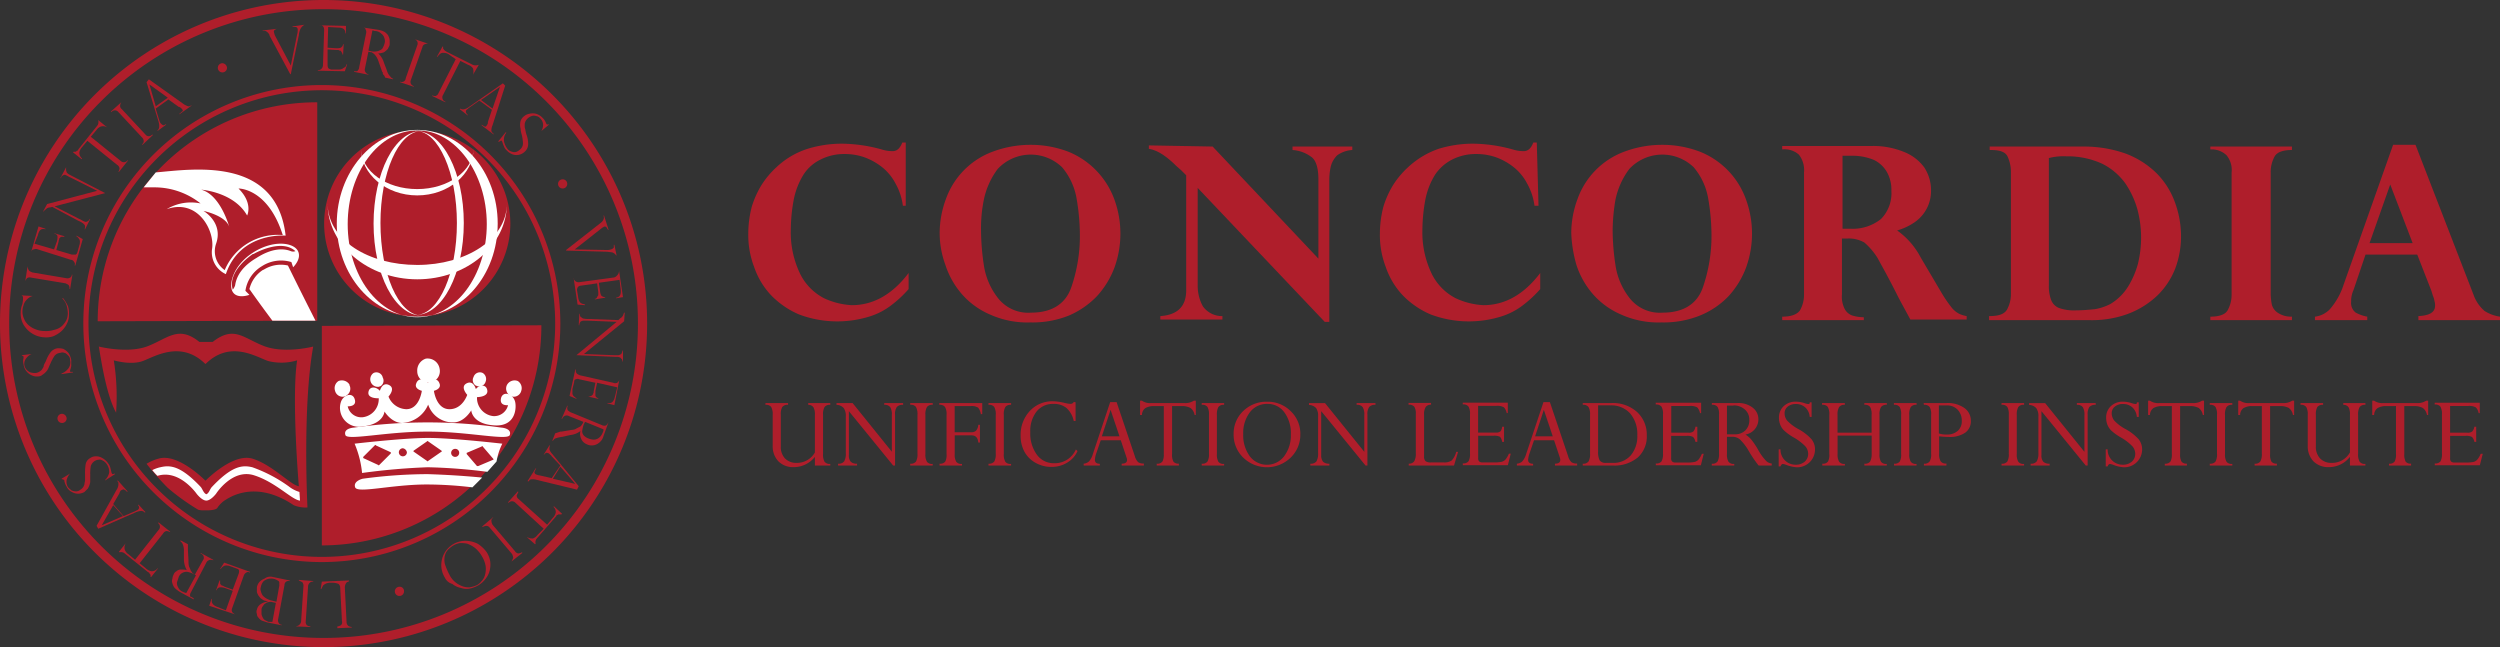 <svg xmlns="http://www.w3.org/2000/svg" viewBox="0 0 435 112.6"><rect x="0" y="0" width="435" height="112.6" fill="#333333" stroke="none"/><defs><style>.cls-1{fill:#af1e2b;}.cls-2{fill:#fff;}.cls-3{fill:none;}</style></defs><g id="레이어_2" data-name="레이어 2"><g id="레이어_1-2" data-name="레이어 1"><path class="cls-1" d="M20.2,71.8a39.68,39.68,0,0,0-.4-9.1s3,.9,5.1.1,6.6-3.6,10.8.5h.1c4.2-4.1,8.6-1.3,10.8-.5a9.42,9.42,0,0,0,5.1-.1c-1,6.6.3,21.9.3,21.9-1.3-.1-4.7-3.8-8.1-4.8s-8.1,3.8-8.1,3.8h-.1s-4.7-4.8-8.1-3.8a7.84,7.84,0,0,0-2.1.9,48.33,48.33,0,0,0,3.7,4.2,39.41,39.41,0,0,0,5.3,3.8,3.4,3.4,0,0,0,1,.1h.6s1.4,0,1.7-.4A4.67,4.67,0,0,1,39.2,87c.3-.1,4.9-3.8,11.9.9a5.28,5.28,0,0,0,2.4.4s-.9-17.5,1-28c0,0-5,1.3-8.6-.1s-5.2-3.6-8.9-.7H34.7c-3.6-2.9-5.4-.7-8.9.7s-8.6.1-8.6.1C17.7,63.4,18.6,68.9,20.2,71.8Z"/><path class="cls-1" d="M17,55.9A38.09,38.09,0,0,1,55.1,17.8h.1v38Z"/><path class="cls-2" d="M54.9,55.8c-2.6-5.1-4.8-9.6-4.8-9.6a5.54,5.54,0,0,0-4,.6l-.4.2a5.46,5.46,0,0,0-2.3,3.3s1.6,2.3,4,5.5Z"/><path class="cls-2" d="M27.1,30c6.1-.5,21-3,22.6,11,0,0-7.9-.7-10.4,6.7a4.17,4.17,0,0,1-2.4-4.4c.5-3.2-2.5-8.8-7.9-6.9a8.18,8.18,0,0,1,5.9-1A12.91,12.91,0,0,0,27,32.6H25ZM49.2,40.9c-2.6-8.2-7.7-8.1-7.7-8.1,2.6,2.6,1.5,4.7,1.5,4.7-2.3-4.1-8-4.5-8-4.5,3.4.9,4.9,6.5,4.9,6.5-.6-2-4.5-2.8-4.5-2.8s3.5,2,2.2,5.7A4,4,0,0,0,39.1,47,10,10,0,0,1,49.2,40.9Z"/><path class="cls-1" d="M94.2,56.6A38.26,38.26,0,0,1,56.1,94.9H56V56.7Z"/><path class="cls-2" d="M52.1,85.6a5.73,5.73,0,0,1-1.9-1,25.26,25.26,0,0,0-6.3-3.3c-1.7-.4-3.5-.3-7,3.4-.4.4-.5,1.1-1,1.3h0c-.5-.2-.7-1-1-1.3-3.5-3.7-5.3-3.8-7-3.4a5.78,5.78,0,0,0-1.4.5,10,10,0,0,0,.9,1c3.8-1.2,6.8,3.1,6.8,3.1s.9,1.2,1.7,1.2h0c.8,0,1.7-1.2,1.7-1.2s2.8-4.4,6.6-3.2,6.6,4.3,8,4.4Z"/><path class="cls-3" d="M54.9,95A38.09,38.09,0,0,1,16.8,56.9v-.1h38Z"/><path class="cls-2" d="M74.5,70.4a4.53,4.53,0,0,0,4.4,3.1c1.9,0,3.1-2.1,3.1-2.1s.1,2.3,3.8,2.6c4.1.4,4.1-3.3,3.8-4.2-.4-1.3-2-1.8-2.4-.6-.4,1.5,1.2,1.3,1.2,1.3a2.48,2.48,0,0,1-2.6,1.9A3.18,3.18,0,0,1,83,69.1s1.9,0,1.8-1.1-1.3-1.2-2-.3c0,0-.4-1.6-1.6-1s.1,2,.1,2-.8,2.5-3.1,2.5S75.5,68,75.5,68s1.3-.3,1-1.2c-.4-1.3-1.7-.7-2-.2h-.1c-.3-.5-1.6-1.1-2,.2-.3.9,1,1.2,1,1.2s-.4,3.2-2.7,3.2A3.45,3.45,0,0,1,67.6,69s1.3-1.4.1-2-1.6,1-1.6,1c-.7-.8-1.9-.8-2,.3s1.8,1,1.8,1a3.18,3.18,0,0,1-2.8,3.3,2.42,2.42,0,0,1-2.6-1.9s1.7.1,1.2-1.3c-.4-1.2-2-.7-2.4.6a3.3,3.3,0,0,0,3.8,4.2c3.7-.4,3.8-2.6,3.8-2.6s1.2,2,3.1,2a5.2,5.2,0,0,0,4.5-3.2Z"/><path class="cls-2" d="M74.5,75.1c7,0,13.8,1.6,14.2.6.4-1.2-1.5-1.3-1.5-1.3a90.75,90.75,0,0,0-12.8-.9h0a91.81,91.81,0,0,0-12.8.9s-1.9.1-1.5,1.3c.3,1,7.1-.6,14.2-.6Z"/><path class="cls-2" d="M83.9,83.1c-3.1-.3-6.3-.5-9.5-.6h0a85.86,85.86,0,0,0-11.3.8s-1.7.4-1.3,1.5,6.3-.5,12.5-.5h.1a68.07,68.07,0,0,1,7.8.5Z"/><path class="cls-2" d="M90.1,66.3a1.47,1.47,0,0,1,.6,1.7,1.35,1.35,0,0,1-1.6,1,.76.76,0,0,1-.4-.2,1.44,1.44,0,0,1-.5-1.8h0A1.51,1.51,0,0,1,90.1,66.3Z"/><path class="cls-2" d="M84,64.9a1.24,1.24,0,0,1,.5,1.5,1.14,1.14,0,0,1-1.4.8c-.1,0-.2-.1-.3-.1a1.13,1.13,0,0,1-.4-1.5h0a1.15,1.15,0,0,1,1.6-.7Z"/><path class="cls-2" d="M58.9,66.3a1.47,1.47,0,0,0-.6,1.7,1.35,1.35,0,0,0,1.6,1,.76.76,0,0,0,.4-.2,1.37,1.37,0,0,0,.5-1.8v-.1a1.57,1.57,0,0,0-1.9-.6Z"/><path class="cls-2" d="M65,64.9a1.32,1.32,0,0,0,.9,2.4c.1,0,.2-.1.3-.1a1.13,1.13,0,0,0,.4-1.5h0a1.13,1.13,0,0,0-1.6-.8Z"/><path class="cls-2" d="M74.1,62.4a2.17,2.17,0,0,0-1.5,2.2,2,2,0,0,0,2,2,.9.9,0,0,0,.5-.1,2,2,0,0,0,1.4-2.3h0A2.12,2.12,0,0,0,74.1,62.4Z"/><path class="cls-2" d="M84.8,82.1a96.1,96.1,0,0,0-10.4-.8h.1a113.13,113.13,0,0,0-11.5,1,17.39,17.39,0,0,0-1.3-5.1s8.5-1,12.9-1h-.2c4.4,0,13,1,13,1a11.24,11.24,0,0,0-1,3.1ZM68,78.9v-.2l-2.6-1.2c0-.1-.1-.1-.2,0h0l-2,2v.2l2.6,1.2c.1.1.1.1.2,0Zm15,2.2h.2L85.8,80c.1,0,.1-.1,0-.2h0L84,77.7c0-.1-.1-.1-.2,0h0l-2.6,1.1V79Zm-6.2-2.5c.1,0,.1-.1,0-.2h0l-2.3-1.6c-.1-.1-.1-.1-.2,0L72,78.4c-.1.1-.1.1,0,.2l2.3,1.6c.1.1.1.1.2,0ZM70.1,78a.7.7,0,1,0,.7.7h0a.84.84,0,0,0-.7-.7Zm9.1.1a.7.7,0,1,0,.7.7h0a.68.68,0,0,0-.7-.7Z"/><path class="cls-1" d="M14.5,56.3A41.46,41.46,0,0,1,56,14.8h0A41.53,41.53,0,0,1,97.5,56.3h0A41.53,41.53,0,0,1,56,97.8h0A41.53,41.53,0,0,1,14.5,56.3ZM27.3,27.6A40.57,40.57,0,0,0,15.4,56.3h0A40.57,40.57,0,0,0,27.3,85h0A40.57,40.57,0,0,0,56,96.9h0A40.57,40.57,0,0,0,84.7,85h0A40.57,40.57,0,0,0,96.6,56.3h0A40.57,40.57,0,0,0,84.7,27.6h0A40.57,40.57,0,0,0,56,15.7h0A40.57,40.57,0,0,0,27.3,27.6Z"/><path class="cls-1" d="M0,56.3A56.29,56.29,0,0,1,56.3,0h0a56.29,56.29,0,0,1,56.3,56.3h0a56.29,56.29,0,0,1-56.3,56.3h0A56.29,56.29,0,0,1,0,56.3ZM17.6,17.6a54.47,54.47,0,0,0-16,38.7h0A54.64,54.64,0,0,0,17.6,95h0a54.64,54.64,0,0,0,38.7,16h0A54.64,54.64,0,0,0,95,95h0a54.64,54.64,0,0,0,16-38.7h0A54.64,54.64,0,0,0,95,17.6h0a54.64,54.64,0,0,0-38.7-16h0a54.64,54.64,0,0,0-38.7,16Z"/><path class="cls-1" d="M53,4.3h0a1.76,1.76,0,0,0-.5.4,2.19,2.19,0,0,0-.3.5A4.54,4.54,0,0,0,52,6v.1l-1.4,6.8h-.1L46.9,6.2V6.1a1.47,1.47,0,0,0-.5-.6.82.82,0,0,0-.7-.1V5.3L48.3,5h0c-.2,0-.3.1-.5.2a.4.4,0,0,0-.1.5c0,.1.1.3.1.4h0l2.8,5.3h0L51.7,6a2.2,2.2,0,0,0,.1-.8.46.46,0,0,0-.3-.5h-.6V4.6Z"/><path class="cls-1" d="M55.5,4.4h0l4.7.1V5.8h-.1c0-.7-.4-1-1.3-1l-1.7-.1L57,8.3l1.5.1a2.2,2.2,0,0,0,.8-.1.82.82,0,0,0,.4-.6h.1l-.1,1.8h-.1c0-.2-.1-.3-.2-.5s-.2-.2-.3-.2a.35.35,0,0,1-.2-.1h-.4L57,8.6v2.6a1.27,1.27,0,0,0,.1.6c.1.2.3.2.5.3h1.2a1.7,1.7,0,0,0,.7-.1c.2-.1.3-.2.5-.3s.2-.3.3-.5h.1L60,12.4l-4.7-.1v-.1h.1a.76.76,0,0,0,.5-.2.91.91,0,0,0,.3-.7l.2-6a1.27,1.27,0,0,0-.1-.6.6.6,0,0,0-.6-.3Z"/><path class="cls-1" d="M63.3,4.8h0l2.6.4a3.58,3.58,0,0,1,1.1.4c.2.2.5.4.6.7a1.85,1.85,0,0,1,.2.7v.7c0,.3-.2.5-.3.8a4.35,4.35,0,0,1-.7.6,3.55,3.55,0,0,1-1,.2h0a3.36,3.36,0,0,1,1,1.6l.5,1.3a2.38,2.38,0,0,0,.6,1.1,1,1,0,0,0,.5.4v.1L67,13.5c0-.1-.1-.2-.1-.3l-.2-.2c0-.1-.1-.1-.1-.3s0-.1-.1-.2l-.6-1.7a3.55,3.55,0,0,0-.4-.9,2.18,2.18,0,0,0-.4-.5c-.1-.1-.3-.2-.4-.3a3.54,3.54,0,0,1-.6-.1l-.6,2.9a.83.83,0,0,0,.5,1h.1V13l-2.5-.5v-.1H62c.1,0,.3-.1.3-.2a.76.76,0,0,0,.2-.5l1.2-5.9a.88.88,0,0,0-.1-.7C63.6,4.9,63.5,4.9,63.3,4.8Zm.8,4,.4.1a2.44,2.44,0,0,0,1.2,0,2,2,0,0,0,.8-.4,3.55,3.55,0,0,0,.4-.9,1.39,1.39,0,0,0,0-.9,1.37,1.37,0,0,0-.5-.8,1.61,1.61,0,0,0-1.1-.5c-.2,0-.3-.1-.5-.1Z"/><path class="cls-1" d="M74.5,7.6h0a1.27,1.27,0,0,0-.6.1.66.66,0,0,0-.4.5l-2,5.7a.85.85,0,0,0,0,.7,1,1,0,0,0,.5.4v.1l-2.4-.8v-.1a.64.64,0,0,0,.6,0,.68.68,0,0,0,.4-.6l2-5.7a.85.85,0,0,0,0-.7,1,1,0,0,0-.5-.4h0Z"/><path class="cls-1" d="M82.3,13h0a2,2,0,0,0,0-1.1,1.56,1.56,0,0,0-.8-.6l-1.4-.7-3,5.9a.8.8,0,0,0,.2,1.1c.1,0,.1.1.2.1v.1l-2.3-1.1v-.1a1.27,1.27,0,0,0,.6.1.82.82,0,0,0,.5-.5l3-5.9L78,9.4a1.8,1.8,0,0,0-1-.2c-.3,0-.6.3-.9.7H76l1-1.8h.1v.3c0,.1.1.1.1.2l.2.2c.1.1.2.1.3.2l4.6,2.3a1.39,1.39,0,0,0,.9,0h.1Z"/><path class="cls-1" d="M87.9,14.9l-2.2,6.9a2.35,2.35,0,0,0-.2.8.6.6,0,0,0,.1.4l.3.3v.1l-2.1-1.6v-.1c.2.1.3.2.5.3s.3,0,.4-.2a.76.76,0,0,0,.2-.5v-.1l.7-2.1-2.2-1.6-1.7,1.2c-.2.1-.3.3-.5.4a.44.44,0,0,0-.1.5,1.38,1.38,0,0,0,.3.4v.1L80,19l.1-.1a.88.88,0,0,0,.7.1,2,2,0,0,0,.8-.4l5.9-4.1Zm-4.2,2.5,2,1.5L87,15.1h0Z"/><path class="cls-1" d="M94.2,22.8h0a2.28,2.28,0,0,0,.3-1.1,1.61,1.61,0,0,0-.5-1.1,1,1,0,0,0-.7-.4,1.1,1.1,0,0,0-.8,0,1.82,1.82,0,0,0-1.1,1,1.27,1.27,0,0,0-.1.6,1.7,1.7,0,0,0,.1.7,5.07,5.07,0,0,0,.2.9,4.67,4.67,0,0,1,.3,1.7,1.76,1.76,0,0,1-.6,1.3,2.08,2.08,0,0,1-2,.5,2.59,2.59,0,0,1-1.1-.7,1.79,1.79,0,0,1-.5-.7,6.89,6.89,0,0,1-.3-.8c0-.1-.1-.1-.1-.2a.14.14,0,0,0-.2,0c-.1.1-.2.1-.3.2l-.1-.1L88,23l.1.1a1.91,1.91,0,0,0-.4,1.5,3.1,3.1,0,0,0,.6,1.3,1.37,1.37,0,0,0,.8.5,1.1,1.1,0,0,0,.8,0,2.09,2.09,0,0,0,.6-.4,1.39,1.39,0,0,0,.5-1,7.72,7.72,0,0,0-.2-1.5,5.07,5.07,0,0,1-.2-.9c0-.2-.1-.5-.1-.7a2.77,2.77,0,0,1,.1-.9,1.79,1.79,0,0,1,.5-.7,1.91,1.91,0,0,1,1-.5,2.44,2.44,0,0,1,1.2,0,2.59,2.59,0,0,1,1.1.7,2.36,2.36,0,0,1,.6.9c0,.1.1.1.1.2a.19.19,0,0,0,.3,0l.1.1Z"/><path class="cls-1" d="M107.3,44.5h0l-.4-.4c-.2-.1-.3-.2-.5-.2l-.8-.1h-.1l-7-.2v-.1l6-4.7h0a1.47,1.47,0,0,0,.5-.6.85.85,0,0,0,0-.7h.1l.8,2.5h-.1c-.1-.2-.2-.3-.3-.5a.45.45,0,0,0-.5,0c-.1.1-.2.1-.3.2h0L100,43.4h0l5.5.1a2,2,0,0,0,.8-.1,1.07,1.07,0,0,0,.5-.3v-.5h.1Z"/><path class="cls-1" d="M107.7,47h0l.7,4.7-1.2.2v-.1c.7-.1.9-.6.8-1.5l-.2-1.6-3.6.5.2,1.4a2.35,2.35,0,0,0,.2.8.91.91,0,0,0,.7.3v.1l-1.8.3V52c.2,0,.3-.1.4-.3s.1-.2.2-.3v-.6l-.2-1.5-2.8.4a.76.76,0,0,0-.5.2.85.85,0,0,0-.2.6l.2,1.2a1.85,1.85,0,0,0,.2.7.78.78,0,0,0,.4.4c.2.1.4.1.6.2v.1l-1.3-.1-.7-4.7h0v.1c0,.2.1.3.3.5a.84.84,0,0,0,.7.2l5.9-.8a.86.86,0,0,0,.6-.3,1.1,1.1,0,0,0,.4-1Z"/><path class="cls-1" d="M108.4,63h0c-.1-.2-.1-.3-.2-.5l-.3-.3a1.48,1.48,0,0,0-.7-.1l-6.9-.3h0l7-5.8-4.9-.2h-.9c-.2,0-.3.1-.4.1a.91.91,0,0,0-.3.7h-.1l.1-2h.1a.75.75,0,0,0,.1.5c.1.1.3.2.4.3a3.4,3.4,0,0,0,1,.1l5.2.2.3-.3a1.21,1.21,0,0,0,.5-.5c.1-.2.1-.3.2-.5h.1l-.1,1.5-7,5.7,5.1.2h.9c.2,0,.3-.1.5-.2a1.42,1.42,0,0,0,.2-.6h.1Z"/><path class="cls-1" d="M107.8,65.9h0l-.9,4.6-1.2-.3v-.1c.7.2,1.1-.2,1.3-1.1l.4-1.6-3.5-.8-.3,1.4v.8c0,.2.2.4.5.5v.1l-1.8-.4h0a.9.9,0,0,0,.5-.1c.1,0,.2-.1.3-.2s.1-.1.1-.2a.6.6,0,0,0,.1-.4l.3-1.5-2.8-.6a.64.64,0,0,0-.6,0c-.2,0-.3.2-.3.5l-.3,1.2v.7a.76.76,0,0,0,.2.5,2.18,2.18,0,0,0,.5.4v.1l-1.2-.5,1-4.6h.1v.1a.75.75,0,0,0,.1.5c.1.2.4.3.6.4l5.8,1.3a.85.85,0,0,0,.7,0,1,1,0,0,0,.4-.7Z"/><path class="cls-1" d="M105.9,73.4h0l-.9,2.5a2.07,2.07,0,0,1-.6,1,2.18,2.18,0,0,1-.8.5,2,2,0,0,1-.8.1,1.85,1.85,0,0,1-.7-.2,1.79,1.79,0,0,1-.7-.5,2,2,0,0,1-.4-.8,1.7,1.7,0,0,1,0-1h0a3.59,3.59,0,0,1-1.8.7l-1.3.3a6.11,6.11,0,0,0-1.3.3c-.2.1-.3.3-.4.4h-.1l.5-1.3.3-.1.3-.1.3-.1h.2l1.8-.3a1.61,1.61,0,0,0,.9-.3l.6-.3a1.38,1.38,0,0,0,.3-.4.76.76,0,0,0,.2-.4l-2.5-1a.8.8,0,0,0-1.1.3c0,.1-.1.1-.1.2h-.1l1-2.3h.1a.85.85,0,0,0,0,.8c.1.1.3.2.4.3l5.6,2.3a.85.85,0,0,0,.7,0A2.09,2.09,0,0,0,105.9,73.4Zm-4.1,0-.2.4a5.27,5.27,0,0,0-.3,1.2,1.14,1.14,0,0,0,.3.8,2.18,2.18,0,0,0,.8.5,2.92,2.92,0,0,0,.9.2,1.61,1.61,0,0,0,.9-.3,2.29,2.29,0,0,0,.7-1,.9.9,0,0,0,.1-.5Z"/><path class="cls-1" d="M100.4,85.2l-7-1.7a2.2,2.2,0,0,0-.8-.1c-.2,0-.3,0-.4.1l-.3.3-.1-.1,1.4-2.2h.1l-.3.6a.4.4,0,0,0,.2.4c.1.1.3.1.5.2h.1l2.2.5L97.5,81,96,79.4c-.1-.2-.3-.3-.5-.5a.75.75,0,0,0-.5-.1c-.1.1-.3.2-.3.3h-.1l1-1.6h.1a1.7,1.7,0,0,0-.1.7,2.18,2.18,0,0,0,.5.8l4.6,5.6Zm-2.9-4-1.3,2.1,3.9.9h0Z"/><path class="cls-1" d="M91.6,93.4h0a2,2,0,0,0,1.1.3,1.56,1.56,0,0,0,.8-.6L94.6,92l-4.9-4.5a.79.79,0,0,0-1.1-.1l-.1.1-.1-.1,1.7-1.9.1.1-.3.6a.71.71,0,0,0,.3.6l5,4.5,1-1.2a1.93,1.93,0,0,0,.5-.9,1.16,1.16,0,0,0-.4-1l.1-.1,1.4,1.3-.1.1h-.5c-.1,0-.1.1-.2.1s-.2.1-.2.2l-3.4,3.9a1,1,0,0,0-.2.9l-.1.1Z"/><path class="cls-1" d="M89,97.7h0l.3-.6a1.85,1.85,0,0,0-.2-.7l-3.9-4.6a.71.71,0,0,0-.6-.3,1.42,1.42,0,0,0-.6.2l-.1-.1L85.8,90v.1a.55.55,0,0,0-.3.5,1.85,1.85,0,0,0,.2.7l3.9,4.6a.82.82,0,0,0,.6.4,1.42,1.42,0,0,0,.6-.2l.1.1Z"/><path class="cls-1" d="M77.4,100.5A4.21,4.21,0,0,1,81,94.1a5,5,0,0,1,2.1.5,5.72,5.72,0,0,1,1.6,1.5,4.42,4.42,0,0,1,.6,1.6,4.33,4.33,0,0,1-.1,1.6,3.69,3.69,0,0,1-.7,1.4,4.26,4.26,0,0,1-1.2,1.1,4.71,4.71,0,0,1-1.5.6,2.92,2.92,0,0,1-1.6-.1,3.4,3.4,0,0,1-1.5-.7A2,2,0,0,1,77.4,100.5Zm.8-.5a3.92,3.92,0,0,0,1.8,1.8,3.29,3.29,0,0,0,1.7.4,5,5,0,0,0,1.3-.4,2.7,2.7,0,0,0,.8-.7,2.38,2.38,0,0,0,.6-1.1,3.81,3.81,0,0,0,.1-1.5,4.84,4.84,0,0,0-.7-1.8,5.26,5.26,0,0,0-1.2-1.4,5.39,5.39,0,0,0-1.3-.7,5.28,5.28,0,0,0-1.3-.1,3.58,3.58,0,0,0-1.1.4,5.5,5.5,0,0,0-.9.7,2.38,2.38,0,0,0-.6,1.1,3.3,3.3,0,0,0,0,1.4,12.07,12.07,0,0,0,.8,1.9Z"/><path class="cls-1" d="M60.8,101.2h0a.6.6,0,0,0-.6.3,1.45,1.45,0,0,0-.2.7l.3,6a.91.91,0,0,0,.3.7,1.42,1.42,0,0,0,.6.2v.1l-2.5.1V109a1.42,1.42,0,0,0,.6-.2.62.62,0,0,0,.2-.7l-.3-5.8a.91.91,0,0,0-.3-.7,2.92,2.92,0,0,0-.9-.2h-.7a1.85,1.85,0,0,0-.7.2,1.38,1.38,0,0,0-.4.3l-.3.6h-.1l.2-1.3,4.7-.2v.2Z"/><path class="cls-1" d="M51.5,109h0c.2-.1.4-.1.6-.3a.91.91,0,0,0,.3-.7l.4-6a1,1,0,0,0-.2-.7L52,101v-.1l2.5.2v.1a.73.73,0,0,0-.6.2.91.91,0,0,0-.3.7l-.4,6a.84.84,0,0,0,.2.7,1.42,1.42,0,0,0,.6.2v.1Z"/><path class="cls-1" d="M47.5,100.4l2.9.6v.1h-.1a.75.75,0,0,0-.5.1.71.71,0,0,0-.3.6l-1.1,5.9a.88.88,0,0,0,.1.7.55.55,0,0,0,.5.3h0v.1l-2.5-.5-.9-.3a1.47,1.47,0,0,1-.6-.5.91.91,0,0,1-.3-.7.85.85,0,0,1,0-.7,1.45,1.45,0,0,1,.7-1,2.2,2.2,0,0,1,1.3-.4h0a6.37,6.37,0,0,0-.7-.2,2.19,2.19,0,0,1-.5-.3c-.2-.1-.3-.3-.4-.4a2.19,2.19,0,0,1-.3-.5,1.09,1.09,0,0,1-.1-.5v-.6a1.91,1.91,0,0,1,.5-1,2.18,2.18,0,0,1,.8-.5A1.68,1.68,0,0,1,47.5,100.4Zm.5,4.5-.5-.1a1.39,1.39,0,0,0-.9,0,.76.76,0,0,0-.4.2.78.78,0,0,0-.4.4,1.08,1.08,0,0,0-.3.7v.7a1.42,1.42,0,0,0,.2.6,1,1,0,0,0,.4.5l.6.3h.7Zm-.7-.4.8.2.5-2.8v-.5c0-.2-.1-.3-.3-.4a2.1,2.1,0,0,0-2.4.1,1.91,1.91,0,0,0-.5,1,1.1,1.1,0,0,0,0,.8,2.12,2.12,0,0,0,.3.7,2.65,2.65,0,0,0,.6.5A3,3,0,0,0,47.3,104.5Z"/><path class="cls-1" d="M40.9,106.9h0l-4.5-1.5.4-1.2h.1c-.2.6.1,1.1.9,1.4l1.5.6,1.2-3.4-1.4-.5a2,2,0,0,0-.8-.1.63.63,0,0,0-.6.5h-.1l.6-1.7h.1v.5c0,.1.1.2.2.3s.1.1.2.1.2.1.4.2l1.4.5,1-2.7a1.27,1.27,0,0,0,.1-.6c0-.2-.2-.3-.5-.4L40,98.5a1.7,1.7,0,0,0-.7-.1.76.76,0,0,0-.5.2c-.2.1-.3.3-.4.4h-.1l.7-1.1,4.5,1.6v.1h-.1a.45.45,0,0,0-.5,0,1,1,0,0,0-.5.6l-2,5.6a.85.85,0,0,0,0,.7,2.18,2.18,0,0,0,.5.4Z"/><path class="cls-1" d="M33.7,104.1h0v.2L31.3,103a5.5,5.5,0,0,1-.9-.7,2,2,0,0,1-.4-.8,1.1,1.1,0,0,1,0-.8,1.85,1.85,0,0,1,.2-.7,1,1,0,0,1,.5-.6,1.14,1.14,0,0,1,.8-.3,3.4,3.4,0,0,1,1,.1h0a4.07,4.07,0,0,1-.5-1.8V96a3,3,0,0,0-.2-1.3,1,1,0,0,0-.4-.5V94l1.3.7v1.1l.1,1.8a3.4,3.4,0,0,0,.1,1,4.88,4.88,0,0,1,.3.7c.1.1.2.3.3.4s.3.2.4.3l1.4-2.5a.73.73,0,0,0-.2-1.1c-.1,0-.1-.1-.2-.1v-.1l2.2,1.2v.1a.85.85,0,0,0-.8,0,.78.78,0,0,0-.4.4l-2.7,5.2a.88.88,0,0,0-.1.7A3.33,3.33,0,0,1,33.7,104.1Zm.4-4-.4-.2a3.58,3.58,0,0,0-1.1-.4,1.49,1.49,0,0,0-.9.2,1.34,1.34,0,0,0-.6.7l-.3.9a1.34,1.34,0,0,0,.2.9,1.42,1.42,0,0,0,.9.8c.1.1.3.1.5.2Z"/><path class="cls-1" d="M21.9,94.5h0a1.39,1.39,0,0,0-.2,1.1,1.56,1.56,0,0,0,.6.8l1.2,1,4.1-5.2a.78.78,0,0,0,0-1.1l-.1-.1.1-.1,2,1.6v.1a1.42,1.42,0,0,0-.6-.2.82.82,0,0,0-.6.4L24.3,98l1.2,1a1.8,1.8,0,0,0,.9.4,1.23,1.23,0,0,0,1-.5h.1l-1.2,1.5h-.1v-.3c0-.1,0-.1-.1-.2s-.1-.1-.1-.2l-.3-.2-4-3.2a1,1,0,0,0-.9-.2l-.1-.1Z"/><path class="cls-1" d="M16.8,91.5l3.5-6.3a1.91,1.91,0,0,0,.3-.8V84c0-.1-.1-.2-.2-.3l.1-.1,1.7,1.9-.1.1a1,1,0,0,0-.5-.4c-.1-.1-.3,0-.5.1s-.2.3-.3.4v.1l-1.1,1.9,1.8,2.1,1.9-.8.6-.3c.2-.2.2-.3.2-.4a.52.52,0,0,0-.2-.4l.1-.1,1.2,1.3-.1.1a.86.86,0,0,0-.6-.3,2.92,2.92,0,0,0-.9.2L17.1,92Zm4.6-1.7-1.7-1.9-2,3.5h0Z"/><path class="cls-1" d="M12.2,82.4h0a2.38,2.38,0,0,0-.6,1.1,1.72,1.72,0,0,0,.2,1.2c.1.2.4.4.6.6a1.88,1.88,0,0,0,.8.2,1.14,1.14,0,0,0,.8-.3,1.45,1.45,0,0,0,.7-1c0-.2.1-.4.1-.7v-1a9.7,9.7,0,0,1,.1-1.7,1.55,1.55,0,0,1,.8-1.1,1.69,1.69,0,0,1,1-.3,2,2,0,0,1,1.1.3,2.84,2.84,0,0,1,1,.9,2,2,0,0,1,.4.8c.1.3.1.5.2.8,0,.1,0,.1.1.2a.1.1,0,0,0,.1.1l.4-.1v.1l-1.7,1.1v-.1a2.39,2.39,0,0,0,.7-1.3,2.3,2.3,0,0,0-.4-1.4,1.85,1.85,0,0,0-.8-.7.88.88,0,0,0-.7-.1,1.42,1.42,0,0,0-.6.2,1.6,1.6,0,0,0-.7.9,7.57,7.57,0,0,0-.1,1.5v1a1.7,1.7,0,0,1-.1.7,4.88,4.88,0,0,1-.3.7l-.6.6a2.17,2.17,0,0,1-2.2,0,2,2,0,0,1-.9-.9,3,3,0,0,1-.4-1c0-.1,0-.2-.1-.2a.37.37,0,0,0-.3-.1l-.1-.1Z"/><path class="cls-1" d="M5.5,61.6h0a2.18,2.18,0,0,0-.9.7,1.52,1.52,0,0,0,0,2,1.79,1.79,0,0,0,.7.5,2.77,2.77,0,0,0,.9.1,1.42,1.42,0,0,0,.6-.2,1.76,1.76,0,0,0,.5-.4c.1-.2.3-.4.3-.6s.2-.5.4-.9a5.48,5.48,0,0,1,.8-1.5,1.85,1.85,0,0,1,1.2-.7,3.4,3.4,0,0,1,1,.1,2.76,2.76,0,0,1,.9.7,3,3,0,0,1,.5,1.3v.9a2.35,2.35,0,0,1-.2.8v.2c0,.1,0,.1.1.1h.4v.1l-2,.3V65a2.73,2.73,0,0,0,1.2-.9,1.74,1.74,0,0,0,.3-1.4,1.09,1.09,0,0,0-.4-.9c-.2-.2-.4-.4-.6-.4a.85.85,0,0,0-.7,0,1.39,1.39,0,0,0-1,.5,8.26,8.26,0,0,0-.7,1.3c-.2.4-.3.7-.4.9a2.09,2.09,0,0,1-.4.6,2.65,2.65,0,0,1-.6.5,1.14,1.14,0,0,1-.8.3,2,2,0,0,1-1.1-.2,2.4,2.4,0,0,1-1.4-1.9,2.05,2.05,0,0,1,0-1.1v-.2c0-.1-.1-.2-.3-.2v-.1Z"/><path class="cls-1" d="M5.7,51.5h0a2.07,2.07,0,0,0-1,.6,2.07,2.07,0,0,0-.6,1,3.59,3.59,0,0,0-.2,1.1,3.08,3.08,0,0,0,.3,1.3A2.84,2.84,0,0,0,5,56.6a3.75,3.75,0,0,0,1.2.7,4.15,4.15,0,0,0,1.6.3,4.4,4.4,0,0,0,1.6-.2,3.1,3.1,0,0,0,1.3-.6,3.92,3.92,0,0,0,.8-1,2.77,2.77,0,0,0,.3-1.3,5.07,5.07,0,0,0-.2-1.3,2.87,2.87,0,0,0-.8-1.3H11a9.13,9.13,0,0,1,.8,1.3,3.89,3.89,0,0,1,.2,1.5,3.29,3.29,0,0,1-.4,1.7,4.12,4.12,0,0,1-1,1.3,5.67,5.67,0,0,1-1.3.8,3.89,3.89,0,0,1-1.5.2,4.46,4.46,0,0,1-3.7-2.2,3.84,3.84,0,0,1-.5-2.1,4,4,0,0,1,.3-1.5l.1-.7v-.6a.35.35,0,0,0-.2-.1v-.1Z"/><path class="cls-1" d="M4.8,46.3h0A1.45,1.45,0,0,0,5,47c.1.2.4.3.6.4l5.9,1a.88.88,0,0,0,.7-.1.55.55,0,0,0,.3-.5h.1l-.4,2.5h-.1a1.27,1.27,0,0,0-.1-.6c-.1-.2-.4-.3-.6-.4l-6-1a.88.88,0,0,0-.7.1,2.19,2.19,0,0,0-.3.5h0Z"/><path class="cls-1" d="M5.4,43.9h0l1.3-4.5,1.2.4v.1c-.7-.2-1.1.1-1.3,1L6,42.4l3.4,1L9.9,42a2.2,2.2,0,0,0,.1-.8.47.47,0,0,0-.5-.5v-.1l1.7.5v.1h-.5c-.1,0-.2.1-.3.2s-.1.1-.1.2-.1.2-.1.4l-.4,1.5,2.7.8h.6c.2,0,.3-.2.4-.5l.3-1.1a1.7,1.7,0,0,0,.1-.7.76.76,0,0,0-.2-.5c-.1-.2-.3-.3-.4-.4V41l1.1.6-1.3,4.6H13v-.1a.44.44,0,0,0-.1-.5.68.68,0,0,0-.6-.4L6.6,43.4a.85.85,0,0,0-.7,0c-.3,0-.4.2-.5.5Z"/><path class="cls-1" d="M11.5,29.1h0v.5c0,.1.1.3.1.4a1.76,1.76,0,0,0,.5.4l6.2,3.2h0L9.5,35.9l4.3,2.2c.3.1.5.3.8.4a.6.6,0,0,0,.4.1c.3-.1.5-.2.6-.5h.1l-.9,1.8h-.1a.9.9,0,0,0,.1-.5c0-.2-.1-.3-.3-.5a4.05,4.05,0,0,0-.9-.5L9.1,36l-.4.1a.91.91,0,0,0-.7.3c-.1.1-.3.2-.4.4H7.5l.7-1.3,8.7-2.3-4.6-2.3c-.3-.1-.5-.3-.8-.4a.45.45,0,0,0-.5,0,.66.66,0,0,0-.4.5h-.1Z"/><path class="cls-1" d="M18.7,22.2h0a1.39,1.39,0,0,0-1.1-.2,1.56,1.56,0,0,0-.8.6l-1,1.2L21,28a.78.78,0,0,0,1.1,0l.1-.1h.1l-1.6,2h-.1a1.42,1.42,0,0,0,.2-.6.82.82,0,0,0-.4-.6l-5.2-4.2-1,1.2a1.8,1.8,0,0,0-.4.9,1.35,1.35,0,0,0,.5,1l-.1.1-1.5-1.2.1-.1h.3c.1,0,.1,0,.2-.1s.1-.1.2-.1.1-.2.2-.3l3.2-4a1,1,0,0,0,.2-.9v-.1Z"/><path class="cls-1" d="M21.1,17.8h0a1.42,1.42,0,0,0-.2.6.71.71,0,0,0,.3.6l4.1,4.4a.71.71,0,0,0,.6.3.86.86,0,0,0,.6-.3l.1.1-1.8,1.7-.1-.1a.55.55,0,0,0,.3-.5.91.91,0,0,0-.3-.7l-4.1-4.4a.75.75,0,0,0-1.2,0l-.1-.1Z"/><path class="cls-1" d="M25.9,13.8,31.8,18a2.51,2.51,0,0,0,.7.4.6.6,0,0,0,.4.1.76.76,0,0,0,.4-.2v.1l-2.1,1.5v-.1c.2-.1.3-.3.5-.4s.1-.3-.1-.5a1.38,1.38,0,0,0-.4-.3h-.1l-1.8-1.3-2.2,1.6.6,2c.1.2.1.4.3.6a1.38,1.38,0,0,0,.4.3c.2,0,.3-.1.5-.2v.1l-1.5,1.1v-.1a.86.86,0,0,0,.3-.6,2.77,2.77,0,0,0-.1-.9l-2.1-6.9Zm1.2,4.7L29.2,17,26,14.7h0Z"/><path class="cls-1" d="M98.7,32a.8.8,0,1,1-.8-.8h0A.79.79,0,0,1,98.7,32Z"/><path class="cls-1" d="M39.5,11.8a.8.8,0,1,1-.8-.8.86.86,0,0,1,.8.8Z"/><path class="cls-1" d="M70.3,102.9a.8.8,0,1,1-.8-.8h0A.74.74,0,0,1,70.3,102.9Z"/><path class="cls-1" d="M11.6,72.8a.8.8,0,1,1-.8-.8.86.86,0,0,1,.8.8Z"/><path class="cls-1" d="M157.8,35.8h-.7a10.58,10.58,0,0,0-1.3-3.9,8.86,8.86,0,0,0-2.3-2.8,11.09,11.09,0,0,0-3-1.7,10.3,10.3,0,0,0-3.5-.6,9.07,9.07,0,0,0-4.3,1,7.29,7.29,0,0,0-2.9,2.6,13,13,0,0,0-1.7,4.4,29.37,29.37,0,0,0-.5,5.1,16.57,16.57,0,0,0,1.7,7.9,9.55,9.55,0,0,0,4.1,4.1,13.06,13.06,0,0,0,4.8,1.2c3.8,0,7.1-1.9,9.9-5.6v2.8a19.91,19.91,0,0,1-3,2.8,12,12,0,0,1-3.9,2,18.89,18.89,0,0,1-12.2-.4,14.91,14.91,0,0,1-4.9-3.4,13.56,13.56,0,0,1-2.9-4.9,15.55,15.55,0,0,1-1-5.7,18.93,18.93,0,0,1,.6-4.7,16.31,16.31,0,0,1,1.7-3.8,15.29,15.29,0,0,1,2.6-3.1,14.1,14.1,0,0,1,5.4-3.2,20.29,20.29,0,0,1,6-.9,26.76,26.76,0,0,1,6.9,1,6.28,6.28,0,0,0,1.9.3c.8,0,1.3-.5,1.7-1.5h.6v11Z"/><path class="cls-1" d="M163.5,40.5a17.13,17.13,0,0,1,1.1-5.9,13.68,13.68,0,0,1,8.1-8.2,18.78,18.78,0,0,1,6.6-1.2,18.38,18.38,0,0,1,6.6,1.2,14.23,14.23,0,0,1,8,8.3,17.38,17.38,0,0,1,0,11.9,15.41,15.41,0,0,1-3,4.9,14.91,14.91,0,0,1-4.9,3.4,16.94,16.94,0,0,1-6.7,1.2,15.82,15.82,0,0,1-7.1-1.4,13.58,13.58,0,0,1-4.9-3.6,14.59,14.59,0,0,1-2.8-5A16.18,16.18,0,0,1,163.5,40.5Zm7.2-.4a41.82,41.82,0,0,0,.5,6.1,12.12,12.12,0,0,0,2.4,5.6,6.66,6.66,0,0,0,5.8,2.6c3.6,0,6-1.5,7-4.4a27.27,27.27,0,0,0,1.5-8.9,37.93,37.93,0,0,0-.6-6.7,11.33,11.33,0,0,0-2.5-5.3,7.86,7.86,0,0,0-11.2.3,13.39,13.39,0,0,0-2.4,5.3,24.69,24.69,0,0,0-.5,5.4Z"/><path class="cls-1" d="M211,25.5,229.4,45V31.1c0-1.8-.4-3.1-1.1-3.7a6.22,6.22,0,0,0-3.4-1.3v-.6h10.4v.6a5.09,5.09,0,0,0-2.6.9,4.18,4.18,0,0,0-1.1,1.8,9.86,9.86,0,0,0-.3,2.4V56h-.8L208.4,32.7v17a7.4,7.4,0,0,0,.9,3.6,4.08,4.08,0,0,0,3.4,1.7v.6H201.9V55q4.5-.3,4.5-4.5v-20l-.3-.3-.6-.6-.8-.7q-2.7-2.7-4.8-3v-.6Z"/><path class="cls-1" d="M267.7,35.8H267a10.58,10.58,0,0,0-1.3-3.9,8.86,8.86,0,0,0-2.3-2.8,11.09,11.09,0,0,0-3-1.7,10.3,10.3,0,0,0-3.5-.6,9.07,9.07,0,0,0-4.3,1,8,8,0,0,0-2.9,2.6,13,13,0,0,0-1.7,4.4,29.37,29.37,0,0,0-.5,5.1,16.57,16.57,0,0,0,1.7,7.9,9.55,9.55,0,0,0,4.1,4.1,13.06,13.06,0,0,0,4.8,1.2c3.8,0,7.1-1.9,9.9-5.6v2.8a19.91,19.91,0,0,1-3,2.8,12,12,0,0,1-3.9,2,18.89,18.89,0,0,1-12.2-.4,14.91,14.91,0,0,1-4.9-3.4,13.56,13.56,0,0,1-2.9-4.9,15.55,15.55,0,0,1-1-5.7,18.93,18.93,0,0,1,.6-4.7,16.31,16.31,0,0,1,1.7-3.8,15.29,15.29,0,0,1,2.6-3.1,15.06,15.06,0,0,1,5.3-3.2,20.29,20.29,0,0,1,6-.9,26.76,26.76,0,0,1,6.9,1,6.28,6.28,0,0,0,1.9.3c.8,0,1.3-.5,1.7-1.5h.6Z"/><path class="cls-1" d="M273.4,40.5a17.13,17.13,0,0,1,1.1-5.9,13.68,13.68,0,0,1,8.1-8.2,18.78,18.78,0,0,1,6.6-1.2,18.38,18.38,0,0,1,6.6,1.2,14,14,0,0,1,8,8.3,17.38,17.38,0,0,1,0,11.9,15.41,15.41,0,0,1-3,4.9,14.33,14.33,0,0,1-5,3.4,16.94,16.94,0,0,1-6.7,1.2,15.82,15.82,0,0,1-7.1-1.4,13.58,13.58,0,0,1-4.9-3.6,14.59,14.59,0,0,1-2.8-5A22.52,22.52,0,0,1,273.4,40.5Zm7.2-.4a41.82,41.82,0,0,0,.5,6.1,12.12,12.12,0,0,0,2.4,5.6,6.66,6.66,0,0,0,5.8,2.6c3.6,0,6-1.5,7-4.4a27.27,27.27,0,0,0,1.5-8.9,37.93,37.93,0,0,0-.6-6.7,11.33,11.33,0,0,0-2.5-5.3,7.86,7.86,0,0,0-11.2.3,13.39,13.39,0,0,0-2.4,5.3A32.87,32.87,0,0,0,280.6,40.1Z"/><path class="cls-1" d="M321.5,41.5h-1v9.7a4.68,4.68,0,0,0,.5,2.6,2.37,2.37,0,0,0,1.3,1.1,6.93,6.93,0,0,0,2,.3v.5H310.1v-.6c1.6,0,2.6-.4,3.1-1.1a5.55,5.55,0,0,0,.7-2.8V30a4.37,4.37,0,0,0-.9-3.1,3.76,3.76,0,0,0-2.9-.9v-.6h15.7a14,14,0,0,1,5.4,1,8,8,0,0,1,3.6,2.7,7.21,7.21,0,0,1,1.2,4,6.58,6.58,0,0,1-2.9,5.6,10.32,10.32,0,0,1-3,1.4,13.31,13.31,0,0,1,4.1,4.7l3.6,6.1a22,22,0,0,0,1.7,2.5,4.07,4.07,0,0,0,1.4,1.2,5,5,0,0,0,1.3.4v.6h-9.8c-.9-1.7-1.7-3.1-2.2-4.1-1.6-3.2-2.8-5.3-3.5-6.6a11.78,11.78,0,0,0-2.3-2.7A5.43,5.43,0,0,0,321.5,41.5Zm.7-14.4h-1.6V39.8H322a7.85,7.85,0,0,0,5.3-1.7,6.39,6.39,0,0,0,1.8-4.9,6.22,6.22,0,0,0-.8-3.3,5.23,5.23,0,0,0-2.3-2.1A9.86,9.86,0,0,0,322.2,27.1Z"/><path class="cls-1" d="M346.1,25.5h16.5a21.76,21.76,0,0,1,7.2,1.2,15.41,15.41,0,0,1,5.4,3.4,13.83,13.83,0,0,1,3.2,5,17.13,17.13,0,0,1,1.1,5.9,15.93,15.93,0,0,1-1,5.7,13.28,13.28,0,0,1-3.1,4.7,15.15,15.15,0,0,1-5.1,3.2,18.16,18.16,0,0,1-6.9,1.1H346.1V55c1.6,0,2.6-.3,3.1-1.1a5.55,5.55,0,0,0,.7-2.8V30a6.39,6.39,0,0,0-.6-2.8c-.4-.8-1.4-1.1-2.9-1.1h-.2v-.6Zm10.4,2V49.7a6.9,6.9,0,0,0,.4,2.5,2.41,2.41,0,0,0,1.4,1.4,7.77,7.77,0,0,0,3,.4c1.1,0,2.1-.1,3.2-.2a9.53,9.53,0,0,0,2.7-.9,9.22,9.22,0,0,0,3-2.9,15,15,0,0,0,1.8-4.1,19.11,19.11,0,0,0-.1-9.5,15.39,15.39,0,0,0-2.1-4.5,11,11,0,0,0-4-3.4,14.37,14.37,0,0,0-6.2-1.3,10.54,10.54,0,0,0-3.1.3Z"/><path class="cls-1" d="M384.6,26v-.5h14.2v.6c-1.6,0-2.6.4-3,1.1a5.55,5.55,0,0,0-.7,2.8V51.2a11,11,0,0,0,.2,1.8,2.43,2.43,0,0,0,1,1.4,4.2,4.2,0,0,0,2.4.7h.1v.6H384.6v-.6c1.6,0,2.6-.4,3-1.1a5.55,5.55,0,0,0,.7-2.8V30a4,4,0,0,0-.9-3A3.74,3.74,0,0,0,384.6,26Z"/><path class="cls-1" d="M420.3,25.2l10.1,26.1a6.66,6.66,0,0,0,1.9,2.8,6.82,6.82,0,0,0,2.7,1v.6H420.8V55c2-.1,2.9-.7,2.9-1.8a2.2,2.2,0,0,0-.1-.8,3.81,3.81,0,0,0-.3-1c-.1-.4-.2-.6-.2-.7l-2.5-6.4h-9l-2.1,6.2a4.48,4.48,0,0,0-.4,2,2.09,2.09,0,0,0,.8,1.9,6.79,6.79,0,0,0,2,.7v.6h-9.1v-.6a4.32,4.32,0,0,0,2.6-1.3,12.19,12.19,0,0,0,2.4-4.3l8.6-24.3Zm-8,17.1h7.5l-3.9-10.2Z"/><path class="cls-1" d="M88.8,38.9A16.2,16.2,0,1,1,72.6,22.7h0A16.26,16.26,0,0,1,88.8,38.9Z"/><path class="cls-2" d="M86.6,38.9c0,9-6.3,16.2-14,16.2s-14-7.3-14-16.2,6.3-16.3,14-16.3S86.6,29.9,86.6,38.9Zm-14-16.2C65.9,22.7,60.5,30,60.5,39s5.4,16.2,12.1,16.2S84.7,47.9,84.7,39,79.2,22.6,72.6,22.7Z"/><path class="cls-2" d="M88.2,35.4c0,7.3-7,13.2-15.6,13.2S57,42.6,57,35.4v.2c.2,6.2,7.1,10.5,15.6,10.5S88.2,41.6,88.2,35.4Z"/><path class="cls-2" d="M82.4,25.8c0,4.5-4.4,8.2-9.8,8.2s-9.8-3.7-9.8-8.2v.1c.1,3.9,4.4,7,9.8,7s9.8-3.2,9.8-7.1Z"/><path class="cls-2" d="M73.3,54.9c-4.6,0-8.3-7.2-8.3-16s3.7-16.1,8.3-16.1h-.1c-3.9.2-7,7.3-7,16s3.1,16,7.1,16.1Z"/><path class="cls-2" d="M72.4,22.8c4.6,0,8.3,7.2,8.3,16s-3.7,16-8.3,16h.1c3.9-.2,7-7.3,7-16s-3.2-16-7.1-16Z"/><path class="cls-2" d="M44.1,43.9c3.5-2.2,6.9-1.7,7.7-.3s-.8,2.9-.8,2.9l-.3-.9a6.12,6.12,0,0,0-5.1.7h0a6,6,0,0,0-2.9,4.3l.7.7s-2.1.8-2.9-.5.1-4.7,3.6-6.9Zm.5,1c3.4-2.2,5.5-1.4,6-1.2a1.1,1.1,0,0,0,.8,0c-2.5-2.3-7.3.5-7.3.5H44s-4.5,2.9-3.5,6.2a2.51,2.51,0,0,0,.4-.7c.1-.5.3-2.8,3.7-4.8Z"/><path class="cls-1" d="M141.79,78.73V72.18a2.49,2.49,0,0,0-.26-1.33,1.08,1.08,0,0,0-.9-.41v-.31h3.84v.31a1.13,1.13,0,0,0-1,.38,2.51,2.51,0,0,0-.26,1.36V79a2.48,2.48,0,0,0,.26,1.34,1.12,1.12,0,0,0,1,.38V81h-2.68V79.49a4.65,4.65,0,0,1-3.63,1.79,3.6,3.6,0,0,1-2.71-1,3.76,3.76,0,0,1-1-2.72V72.18a2.61,2.61,0,0,0-.26-1.36,1.09,1.09,0,0,0-1-.38v-.31h3.93v.31a1.15,1.15,0,0,0-1,.37,2.45,2.45,0,0,0-.26,1.35v5.51a2.9,2.9,0,0,0,.73,2.1,2.7,2.7,0,0,0,2,.77A3.58,3.58,0,0,0,141.79,78.73Z"/><path class="cls-1" d="M153.86,70.44v-.31h3.28v.31a1.37,1.37,0,0,0-1.09.37,2.16,2.16,0,0,0-.31,1.35V81h-.33l-7.71-9.46v7.64a1.67,1.67,0,0,0,.33,1.16,1.46,1.46,0,0,0,1.1.34V81h-3.31v-.32a1.18,1.18,0,0,0,1.07-.41,2.68,2.68,0,0,0,.28-1.45V72.46a2.31,2.31,0,0,0-.38-1.48,1.78,1.78,0,0,0-1.24-.54v-.31h2.8l6.83,8.47V72.23a2.47,2.47,0,0,0-.28-1.39A1.19,1.19,0,0,0,153.86,70.44Z"/><path class="cls-1" d="M162.29,70.13v.31a1.11,1.11,0,0,0-1,.38,2.5,2.5,0,0,0-.27,1.36V79a2.44,2.44,0,0,0,.27,1.35,1.1,1.1,0,0,0,1,.37V81h-3.91v-.32a1.1,1.1,0,0,0,1-.37,2.55,2.55,0,0,0,.26-1.35V72.18a2.56,2.56,0,0,0-.26-1.37,1.09,1.09,0,0,0-1-.37v-.31Z"/><path class="cls-1" d="M169,75.75h-2.88V79a2.44,2.44,0,0,0,.27,1.35,1.11,1.11,0,0,0,1,.37V81h-3.91v-.32a1.11,1.11,0,0,0,1-.37A2.55,2.55,0,0,0,164.7,79V72.18a2.47,2.47,0,0,0-.26-1.36,1.09,1.09,0,0,0-1-.38v-.31h7.47v1.93h-.25a2.19,2.19,0,0,0-.47-1.13,2.06,2.06,0,0,0-1.3-.27h-2.78v4.55H169a1.13,1.13,0,0,0,.85-.29,1.76,1.76,0,0,0,.37-1h.29V77h-.29C170.16,76.16,169.77,75.75,169,75.75Z"/><path class="cls-1" d="M175.93,70.13v.31a1.12,1.12,0,0,0-1,.38,2.5,2.5,0,0,0-.27,1.36V79a2.44,2.44,0,0,0,.27,1.35,1.11,1.11,0,0,0,1,.37V81H172v-.32a1.12,1.12,0,0,0,1-.37,2.55,2.55,0,0,0,.26-1.35V72.18a2.56,2.56,0,0,0-.26-1.37,1.1,1.1,0,0,0-1-.37v-.31Z"/><path class="cls-1" d="M187.15,70v3.25h-.32A4.18,4.18,0,0,0,185.58,71a3.43,3.43,0,0,0-2.29-.72,3.61,3.61,0,0,0-2.94,1.34,5.5,5.5,0,0,0-1.08,3.56,6.28,6.28,0,0,0,1.14,3.93,3.61,3.61,0,0,0,3,1.49,4,4,0,0,0,3.79-2.39l.29.27a4.41,4.41,0,0,1-1.77,2,5.11,5.11,0,0,1-2.78.76,5.49,5.49,0,0,1-2.73-.7,4.82,4.82,0,0,1-1.94-1.91,5.73,5.73,0,0,1-.68-2.81,6.06,6.06,0,0,1,1.59-4.3,5.32,5.32,0,0,1,4-1.7,9.21,9.21,0,0,1,2.07.29,5,5,0,0,0,1,.16.6.6,0,0,0,.59-.34Z"/><path class="cls-1" d="M195.17,81v-.32c.62,0,.94-.21.94-.65a1.22,1.22,0,0,0-.09-.42l-1-3h-3.49l-.75,2.19a4.43,4.43,0,0,0-.27,1.2c0,.46.28.69.86.7V81h-2.81v-.32a1.6,1.6,0,0,0,.93-.4,3.32,3.32,0,0,0,.68-1.31l3-9h1.12l3.16,9.37a2.47,2.47,0,0,0,.58,1.07,1.57,1.57,0,0,0,1,.24V81Zm-3.45-5.08h3.07l-1.55-4.61Z"/><path class="cls-1" d="M205.59,70.66h-1.65V79a2.53,2.53,0,0,0,.24,1.33,1.07,1.07,0,0,0,.94.34V81h-3.85v-.32a1.08,1.08,0,0,0,1-.39A2.56,2.56,0,0,0,202.5,79V70.66h-1.58a2.91,2.91,0,0,0-1.64.36,1.48,1.48,0,0,0-.58,1.19h-.33V69.72h.33a2.43,2.43,0,0,0,1.63.41H206a2.77,2.77,0,0,0,1.73-.41h.34v2.49h-.21a1.87,1.87,0,0,0-.73-1.23A3.1,3.1,0,0,0,205.59,70.66Z"/><path class="cls-1" d="M213,70.13v.31a1.13,1.13,0,0,0-1,.38,2.61,2.61,0,0,0-.26,1.36V79a2.55,2.55,0,0,0,.26,1.35,1.13,1.13,0,0,0,1,.37V81H209.1v-.32a1.11,1.11,0,0,0,1-.37,2.55,2.55,0,0,0,.26-1.35V72.18a2.56,2.56,0,0,0-.26-1.37,1.1,1.1,0,0,0-1-.37v-.31Z"/><path class="cls-1" d="M214.65,75.52a5.4,5.4,0,0,1,1.67-4,5.76,5.76,0,0,1,4.17-1.62,5.63,5.63,0,0,1,4.09,1.64,5.41,5.41,0,0,1,1.68,4,5.52,5.52,0,0,1-1.69,4.09,5.92,5.92,0,0,1-8.24,0A5.55,5.55,0,0,1,214.65,75.52Zm1.67,0a6.16,6.16,0,0,0,1.13,3.85,3.75,3.75,0,0,0,6,0,6,6,0,0,0,1.16-3.75,6.16,6.16,0,0,0-1.13-3.87,3.55,3.55,0,0,0-2.93-1.47,3.7,3.7,0,0,0-3.06,1.44A6,6,0,0,0,216.32,75.54Z"/><path class="cls-1" d="M236.05,70.44v-.31h3.28v.31a1.36,1.36,0,0,0-1.09.37,2.16,2.16,0,0,0-.31,1.35V81h-.33l-7.71-9.46v7.64a1.73,1.73,0,0,0,.32,1.16,1.48,1.48,0,0,0,1.1.34V81H228v-.32a1.19,1.19,0,0,0,1.07-.41,2.78,2.78,0,0,0,.28-1.45V72.46A2.31,2.31,0,0,0,229,71a1.78,1.78,0,0,0-1.24-.54v-.31h2.8l6.83,8.47V72.23a2.47,2.47,0,0,0-.28-1.39A1.19,1.19,0,0,0,236.05,70.44Z"/><path class="cls-1" d="M253.38,78.63h.32L253,81h-7.88v-.32a1.09,1.09,0,0,0,.95-.41,2.62,2.62,0,0,0,.28-1.41V72a2.16,2.16,0,0,0-.26-1.23,1.16,1.16,0,0,0-1-.35v-.31H249v.31a1.08,1.08,0,0,0-.93.4,2.35,2.35,0,0,0-.28,1.32v7.27a1.08,1.08,0,0,0,.25.83,1.55,1.55,0,0,0,1,.22h2.16a2.2,2.2,0,0,0,1.41-.35A3.51,3.51,0,0,0,253.38,78.63Z"/><path class="cls-1" d="M261.37,74.25h.33v2.64h-.33A1.57,1.57,0,0,0,261,76a2.16,2.16,0,0,0-1.1-.18h-2.7v3.9a.75.75,0,0,0,.18.57.87.87,0,0,0,.62.17h1.9a6.22,6.22,0,0,0,1.41-.11,1.42,1.42,0,0,0,.66-.41,4.18,4.18,0,0,0,.58-1h.32l-.5,2h-7.84v-.32a1.09,1.09,0,0,0,1-.37,2.55,2.55,0,0,0,.25-1.34v-6.8a2.51,2.51,0,0,0-.26-1.37,1.12,1.12,0,0,0-1-.37v-.31h7.84v1.81h-.2a2,2,0,0,0-.48-1,2.38,2.38,0,0,0-1.35-.25h-3.14v4.65h3.05a1.19,1.19,0,0,0,.84-.22A1.44,1.44,0,0,0,261.37,74.25Z"/><path class="cls-1" d="M270.56,81v-.32c.62,0,.93-.21.93-.65a1.18,1.18,0,0,0-.08-.42l-1-3h-3.49l-.75,2.19a4.55,4.55,0,0,0-.28,1.2c0,.46.29.69.87.7V81h-2.82v-.32a1.6,1.6,0,0,0,.94-.4,3.46,3.46,0,0,0,.68-1.31l3-9h1.12l3.16,9.37a2.37,2.37,0,0,0,.58,1.07,1.55,1.55,0,0,0,1,.24V81Zm-3.45-5.08h3.07l-1.55-4.61Z"/><path class="cls-1" d="M275.4,81v-.32a1.12,1.12,0,0,0,1-.38,2.47,2.47,0,0,0,.27-1.34V72.18a2.5,2.5,0,0,0-.27-1.36,1.12,1.12,0,0,0-1-.38v-.31h5a6.27,6.27,0,0,1,4.47,1.58,5.35,5.35,0,0,1,1.67,4A4.92,4.92,0,0,1,285,79.58,6.39,6.39,0,0,1,280.57,81Zm4.74-10.47h-2.07v8a3.25,3.25,0,0,0,.28,1.59,1.26,1.26,0,0,0,1.11.42h1.13a4,4,0,0,0,3.15-1.29,5.12,5.12,0,0,0,1.15-3.53,5.52,5.52,0,0,0-1.26-3.8A4.4,4.4,0,0,0,280.14,70.54Z"/><path class="cls-1" d="M295,74.25h.33v2.64H295a1.57,1.57,0,0,0-.42-.87,2.18,2.18,0,0,0-1.1-.18h-2.7v3.9a.75.75,0,0,0,.18.57.87.87,0,0,0,.62.17h1.9a6.22,6.22,0,0,0,1.41-.11,1.42,1.42,0,0,0,.66-.41,4.18,4.18,0,0,0,.58-1h.32l-.5,2h-7.84v-.32a1.09,1.09,0,0,0,1-.37,2.55,2.55,0,0,0,.25-1.34v-6.8a2.51,2.51,0,0,0-.26-1.37,1.12,1.12,0,0,0-1-.37v-.31H296v1.81h-.2a2,2,0,0,0-.48-1,2.38,2.38,0,0,0-1.35-.25H290.8v4.65h3a1.21,1.21,0,0,0,.85-.22A1.51,1.51,0,0,0,295,74.25Z"/><path class="cls-1" d="M301.37,76h-.88v3a2.42,2.42,0,0,0,.27,1.34,1.1,1.1,0,0,0,1,.38V81h-3.91v-.32a1.07,1.07,0,0,0,1-.38,2.53,2.53,0,0,0,.26-1.34V72.14a2.48,2.48,0,0,0-.25-1.33,1.11,1.11,0,0,0-1-.37v-.31h4.46a4,4,0,0,1,2.64.8,2.51,2.51,0,0,1,1,2,2.69,2.69,0,0,1-2.25,2.68,4.44,4.44,0,0,1,1,.86,12.94,12.94,0,0,1,1.23,1.84,9.14,9.14,0,0,0,1.34,1.86,1.59,1.59,0,0,0,1,.48V81H306a20.79,20.79,0,0,1-1.66-2.43,9.11,9.11,0,0,0-1.63-2.14A2.06,2.06,0,0,0,301.37,76Zm.26-5.43h-1.14v5h1.33a2.51,2.51,0,0,0,1.88-.69,2.44,2.44,0,0,0,.68-1.82,2.29,2.29,0,0,0-.75-1.78A2.86,2.86,0,0,0,301.63,70.54Z"/><path class="cls-1" d="M314.91,70h.31v2.55h-.33a2.46,2.46,0,0,0-.76-1.65,2.36,2.36,0,0,0-1.65-.6,2.14,2.14,0,0,0-1.42.45,1.46,1.46,0,0,0-.54,1.19,2,2,0,0,0,.45,1.25,7.79,7.79,0,0,0,1.93,1.46,8.42,8.42,0,0,1,2.32,1.8,2.77,2.77,0,0,1,.59,1.76,3.09,3.09,0,0,1-3.09,3.1,6,6,0,0,1-1.89-.41,2.9,2.9,0,0,0-.6-.17q-.27,0-.42.42h-.32V78.18h.32a2.6,2.6,0,0,0,2.62,2.68,2.33,2.33,0,0,0,1.59-.53,1.78,1.78,0,0,0,.6-1.41,2,2,0,0,0-.49-1.26,9,9,0,0,0-2.06-1.56,9.14,9.14,0,0,1-1.69-1.24,2.81,2.81,0,0,1-.63-1,3.27,3.27,0,0,1-.21-1.19,2.7,2.7,0,0,1,.82-2,3,3,0,0,1,2.14-.78,4.78,4.78,0,0,1,1.58.29,2.28,2.28,0,0,0,.55.12c.09,0,.15,0,.18,0A.69.69,0,0,0,314.91,70Z"/><path class="cls-1" d="M325.67,79V75.8h-5.93V79a2.42,2.42,0,0,0,.27,1.34,1.12,1.12,0,0,0,1,.38V81h-3.93v-.32a1.1,1.1,0,0,0,1-.38A2.58,2.58,0,0,0,318.3,79V72.18a2.56,2.56,0,0,0-.26-1.37,1.11,1.11,0,0,0-1-.37v-.31H321v.31a1.1,1.1,0,0,0-1,.4,2.47,2.47,0,0,0-.27,1.34v3.1h5.93v-3.1a2.56,2.56,0,0,0-.26-1.37,1.08,1.08,0,0,0-1-.37v-.31h3.9v.31a1.12,1.12,0,0,0-1,.38,2.5,2.5,0,0,0-.27,1.36V79a2.44,2.44,0,0,0,.27,1.35,1.11,1.11,0,0,0,1,.37V81h-3.9v-.32a1.08,1.08,0,0,0,1-.37A2.67,2.67,0,0,0,325.67,79Z"/><path class="cls-1" d="M333.48,70.13v.31a1.12,1.12,0,0,0-1,.38,2.5,2.5,0,0,0-.27,1.36V79a2.44,2.44,0,0,0,.27,1.35,1.11,1.11,0,0,0,1,.37V81h-3.92v-.32a1.12,1.12,0,0,0,1-.37A2.55,2.55,0,0,0,330.8,79V72.18a2.56,2.56,0,0,0-.26-1.37,1.11,1.11,0,0,0-1-.37v-.31Z"/><path class="cls-1" d="M334.71,70.13h4a5,5,0,0,1,3.09.86,2.69,2.69,0,0,1,1.13,2.23,2.43,2.43,0,0,1-1,2.08,4.79,4.79,0,0,1-2.85.73,15.83,15.83,0,0,1-1.67-.11v3a2.45,2.45,0,0,0,.27,1.36,1.1,1.1,0,0,0,1,.37V81h-3.92v-.32a1.09,1.09,0,0,0,1-.39,2.37,2.37,0,0,0,.26-1.3V72.18a2.51,2.51,0,0,0-.26-1.36,1.12,1.12,0,0,0-1-.38Zm4,.41h-1.35v4.88a4.11,4.11,0,0,0,1.35.19,2.8,2.8,0,0,0,1.93-.63,2.21,2.21,0,0,0,.71-1.73,2.75,2.75,0,0,0-.7-1.94A2.52,2.52,0,0,0,338.74,70.54Z"/><path class="cls-1" d="M352.19,70.13v.31a1.1,1.1,0,0,0-1,.38,2.5,2.5,0,0,0-.27,1.36V79a2.44,2.44,0,0,0,.27,1.35,1.09,1.09,0,0,0,1,.37V81h-3.92v-.32a1.11,1.11,0,0,0,1-.37,2.55,2.55,0,0,0,.26-1.35V72.18a2.56,2.56,0,0,0-.26-1.37,1.1,1.1,0,0,0-1-.37v-.31Z"/><path class="cls-1" d="M361.37,70.44v-.31h3.28v.31a1.4,1.4,0,0,0-1.1.37,2.24,2.24,0,0,0-.3,1.35V81h-.33l-7.71-9.46v7.64a1.68,1.68,0,0,0,.32,1.16,1.48,1.48,0,0,0,1.1.34V81h-3.3v-.32a1.19,1.19,0,0,0,1.07-.41,2.78,2.78,0,0,0,.28-1.45V72.46A2.31,2.31,0,0,0,354.3,71a1.78,1.78,0,0,0-1.24-.54v-.31h2.8l6.83,8.47V72.23a2.47,2.47,0,0,0-.28-1.39A1.19,1.19,0,0,0,361.37,70.44Z"/><path class="cls-1" d="M371.83,70h.31v2.55h-.33a2.51,2.51,0,0,0-.76-1.65,2.36,2.36,0,0,0-1.65-.6,2.14,2.14,0,0,0-1.42.45,1.46,1.46,0,0,0-.54,1.19,2,2,0,0,0,.45,1.25,7.6,7.6,0,0,0,1.93,1.46,8.42,8.42,0,0,1,2.32,1.8,2.83,2.83,0,0,1,.59,1.76,3.11,3.11,0,0,1-3.09,3.1,5.93,5.93,0,0,1-1.89-.41,2.77,2.77,0,0,0-.61-.17c-.18,0-.31.14-.41.42h-.33V78.18h.33a2.6,2.6,0,0,0,2.62,2.68,2.33,2.33,0,0,0,1.59-.53,1.8,1.8,0,0,0,.59-1.41,2,2,0,0,0-.49-1.26A8.91,8.91,0,0,0,369,76.1a9.31,9.31,0,0,1-1.7-1.24,3.12,3.12,0,0,1-.63-1,3.5,3.5,0,0,1-.2-1.19,2.67,2.67,0,0,1,.82-2,3,3,0,0,1,2.14-.78,4.78,4.78,0,0,1,1.58.29,2.28,2.28,0,0,0,.55.12c.09,0,.15,0,.18,0A1,1,0,0,0,371.83,70Z"/><path class="cls-1" d="M381,70.66h-1.66V79a2.51,2.51,0,0,0,.25,1.33,1.06,1.06,0,0,0,.93.34V81h-3.85v-.32a1.09,1.09,0,0,0,1-.39A2.56,2.56,0,0,0,377.9,79V70.66h-1.58a3,3,0,0,0-1.65.36,1.54,1.54,0,0,0-.58,1.19h-.32V69.72h.32a2.46,2.46,0,0,0,1.64.41h5.7a2.79,2.79,0,0,0,1.73-.41h.34v2.49h-.21a1.87,1.87,0,0,0-.73-1.23A3.1,3.1,0,0,0,381,70.66Z"/><path class="cls-1" d="M388.42,70.13v.31a1.12,1.12,0,0,0-1,.38,2.5,2.5,0,0,0-.27,1.36V79a2.44,2.44,0,0,0,.27,1.35,1.11,1.11,0,0,0,1,.37V81H384.5v-.32a1.12,1.12,0,0,0,1-.37,2.55,2.55,0,0,0,.26-1.35V72.18a2.56,2.56,0,0,0-.26-1.37,1.1,1.1,0,0,0-1-.37v-.31Z"/><path class="cls-1" d="M396.62,70.66H395V79a2.53,2.53,0,0,0,.24,1.33,1.07,1.07,0,0,0,.94.34V81H392.3v-.32a1.07,1.07,0,0,0,1-.39,2.56,2.56,0,0,0,.26-1.33V70.66H392a2.91,2.91,0,0,0-1.64.36,1.48,1.48,0,0,0-.58,1.19h-.33V69.72h.33a2.43,2.43,0,0,0,1.63.41h5.71a2.76,2.76,0,0,0,1.72-.41h.34v2.49h-.21a1.87,1.87,0,0,0-.73-1.23A3.1,3.1,0,0,0,396.62,70.66Z"/><path class="cls-1" d="M408.89,78.73V72.18a2.5,2.5,0,0,0-.25-1.33,1.08,1.08,0,0,0-.91-.41v-.31h3.85v.31a1.12,1.12,0,0,0-1,.38,2.5,2.5,0,0,0-.27,1.36V79a2.47,2.47,0,0,0,.27,1.34,1.1,1.1,0,0,0,1,.38V81h-2.69V79.49a4.64,4.64,0,0,1-3.62,1.79,3.63,3.63,0,0,1-2.72-1,3.75,3.75,0,0,1-1-2.72V72.18a2.61,2.61,0,0,0-.26-1.36,1.11,1.11,0,0,0-1-.38v-.31h3.93v.31a1.17,1.17,0,0,0-1,.37,2.55,2.55,0,0,0-.26,1.35v5.51a2.91,2.91,0,0,0,.74,2.1,2.67,2.67,0,0,0,2,.77A3.56,3.56,0,0,0,408.89,78.73Z"/><path class="cls-1" d="M420,70.66h-1.65V79a2.53,2.53,0,0,0,.24,1.33,1.07,1.07,0,0,0,.94.34V81h-3.85v-.32a1.07,1.07,0,0,0,1-.39A2.56,2.56,0,0,0,416.9,79V70.66h-1.58a2.91,2.91,0,0,0-1.64.36,1.48,1.48,0,0,0-.58,1.19h-.33V69.72h.33a2.43,2.43,0,0,0,1.63.41h5.71a2.76,2.76,0,0,0,1.72-.41h.34v2.49h-.21a1.87,1.87,0,0,0-.73-1.23A3.1,3.1,0,0,0,420,70.66Z"/><path class="cls-1" d="M430.54,74.25h.32v2.64h-.32a1.57,1.57,0,0,0-.43-.87,2.14,2.14,0,0,0-1.09-.18h-2.7v3.9a.75.75,0,0,0,.18.57.84.84,0,0,0,.61.17H429a6.22,6.22,0,0,0,1.41-.11,1.34,1.34,0,0,0,.65-.41,3.86,3.86,0,0,0,.58-1H432l-.51,2h-7.84v-.32a1.12,1.12,0,0,0,1-.37,2.65,2.65,0,0,0,.25-1.34v-6.8a2.61,2.61,0,0,0-.26-1.37,1.14,1.14,0,0,0-1-.37v-.31h7.84v1.81h-.2a1.83,1.83,0,0,0-.48-1,2.38,2.38,0,0,0-1.35-.25h-3.13v4.65h3a1.22,1.22,0,0,0,.85-.22A1.59,1.59,0,0,0,430.54,74.25Z"/></g></g></svg>